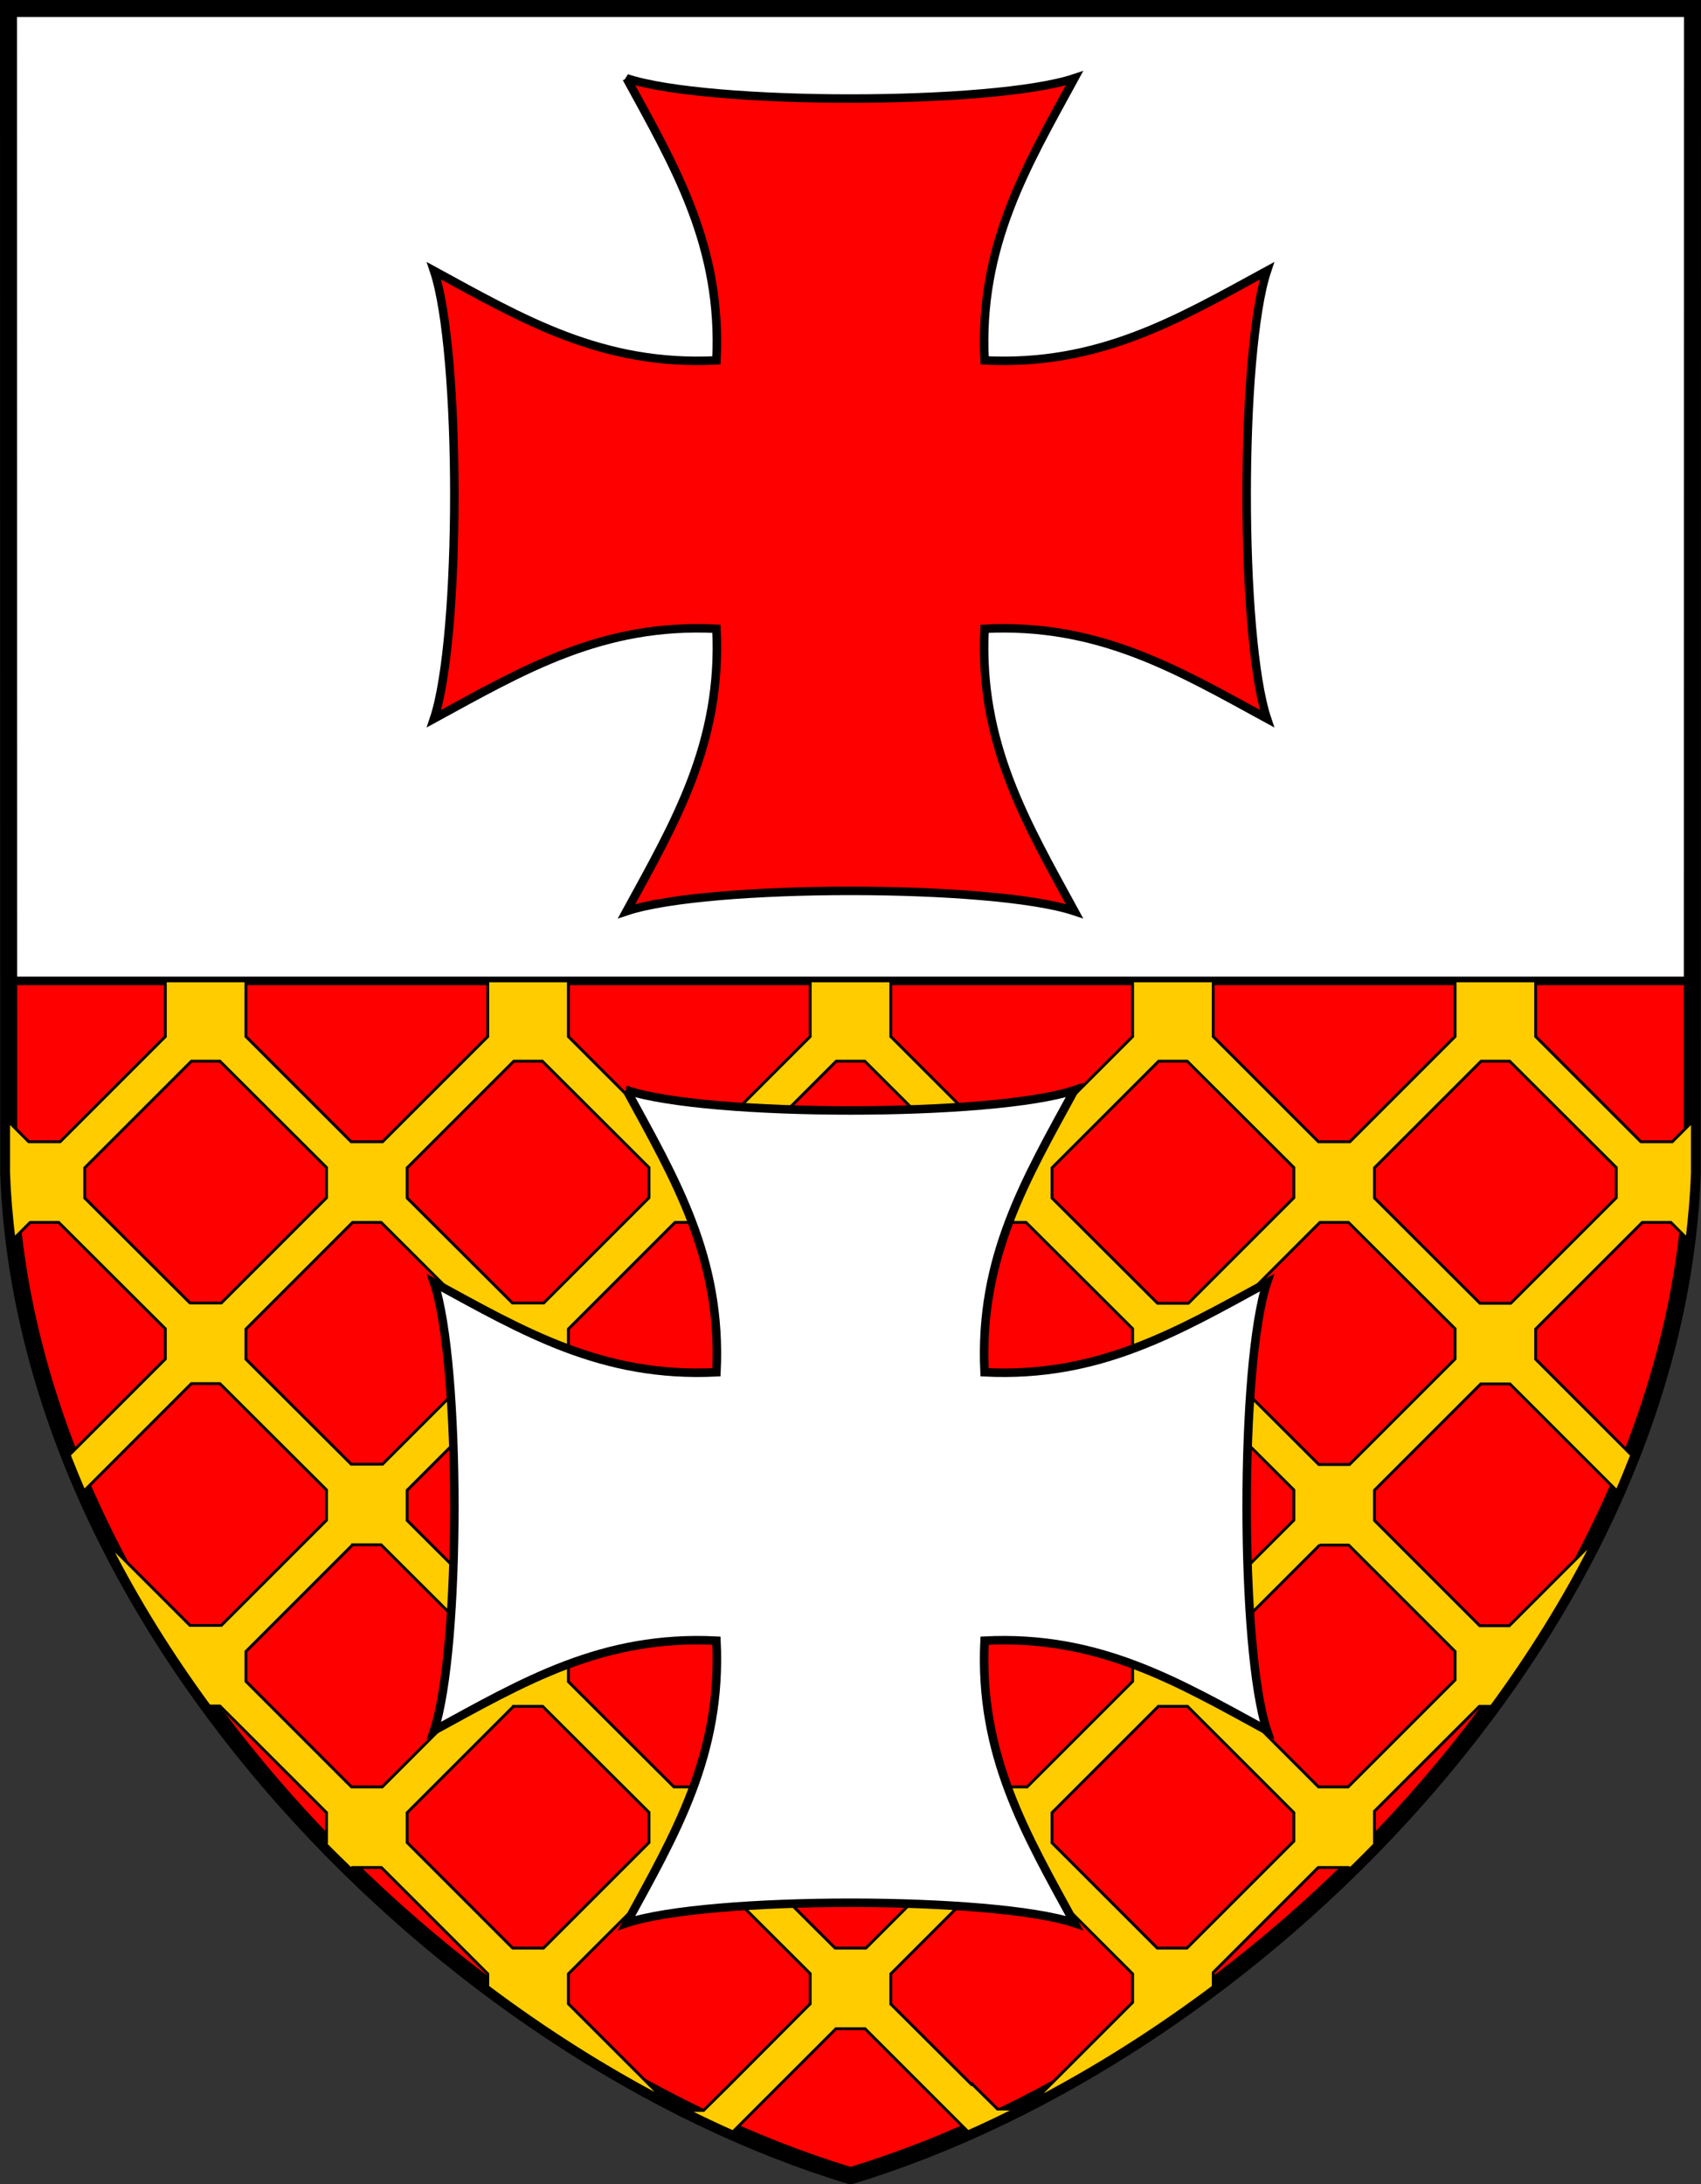 <svg xmlns="http://www.w3.org/2000/svg" viewBox="0 0 750.03 963.15" version="1.0"><rect x="0" y="0" width="750.03" height="963.15" fill="#333333" stroke="none"/><path d="M3.793 3.784v428.74h742.442V3.783l-742.442.01z" fill-rule="evenodd" stroke="#0f0" stroke-width="1" fill="#fff"/><path d="M3.793 432.518v84.532c7.084 201.998 194.842 388.947 371.22 442.306 176.38-53.359 364.145-240.308 371.222-442.306v-84.532H3.793z" fill-rule="evenodd" stroke="#000" stroke-width="3.75" fill="red"/><path d="M746.281 3.75H3.75l.089 513.341c7.083 201.998 194.792 388.947 371.17 442.306 176.38-53.359 364.095-240.308 371.182-442.306l.09-513.341z" stroke="#000" stroke-width="7.5" fill="none"/><path d="M276.286 34.513c21.429 39.3 42.111 74.012 39.613 124.394-50.452 2.538-85.188-18.045-124.523-39.484 11.944 35.771 11.944 161.678 0 197.45 39.335-21.44 74.07-42.142 124.523-39.614 2.498 50.393-18.184 85.228-39.613 124.523 35.781-11.933 161.678-11.933 197.46 0-21.43-39.295-42.112-74.13-39.614-124.523 50.452-2.528 85.189 18.174 124.523 39.613-11.944-35.771-11.944-161.678 0-197.45-39.334 21.44-74.07 42.023-124.523 39.485-2.498-50.383 18.184-85.095 39.613-124.394-35.781 11.94-161.678 11.94-197.46-.001z" fill-rule="evenodd" stroke="#000" stroke-width="3.75" fill="red"/><path d="M72.903 432.518v24.555l-46.402 46.401H12.679l-8.886-8.888v22.464c.342 9.764 1.18 19.449 2.345 29.123l7.158-7.156h12.588l47.02 46.899v13.327l-42.33 42.33c.014.04-.014.09 0 .12 2.156 5.494 4.4 10.998 6.787 16.412v-.985l47.02-47.018h12.588L143.989 657v13.327l-46.403 46.401H83.764l-35.42-35.413c12.513 24.634 27.349 48.332 43.935 70.956h4.69l47.02 47.018v13.208l-.497.498c3.672 3.782 7.474 7.425 11.237 11.107l.617-.617h12.83l46.898 46.89v5.682c24.773 18.603 50.622 35.035 76.888 48.87l-41.345-41.345v-13.208l46.899-46.889h12.83l46.898 46.77v13.327l-35.791 35.91-11.227 11.108h-7.037c6.619 3.285 13.218 6.43 19.866 9.376.04.02.09-.01.13 0l9.376-9.376 36.04-36.03h12.83l45.415 45.406c7.067-3.125 14.074-6.48 21.1-9.993h-8.14l-11.228-11.107-.249.249-35.542-35.424v-13.327l46.899-46.889h12.83l46.898 46.89v12.59l-42.579 42.58c26.684-13.975 52.96-30.597 78.122-49.488v-6.3l46.282-46.272h13.446l.618.617c3.742-3.662 7.464-7.345 11.107-11.107l-.368-.379v-13.944l46.282-46.272h5.305c16.89-23.031 32.009-47.207 44.67-72.32l-36.777 36.778h-13.079l-46.401-46.412V657.12l46.899-46.889h12.83l46.898 46.89v.984c2.39-5.414 4.629-10.918 6.788-16.412l-42.33-42.33v-13.328l47.018-47.018h12.591l7.156 7.156c1.165-9.674 2-19.359 2.34-29.123v-22.464l-8.879 8.888h-13.825l-46.401-46.401v-24.555h-35.543v24.555l-46.4 46.401h-13.826l-46.401-46.401v-24.555h-35.543v24.555l-46.401 46.401h-13.825l-46.401-46.401v-24.555h-35.543v24.555l-46.401 46.401h-13.825l-46.401-46.401v-24.555h-35.543v24.555l-46.401 46.401h-13.825l-46.401-46.401v-24.555H72.903zm11.478 35.414h12.588l47.02 46.899v13.327l-46.403 46.401H83.764L37.36 528.277V514.95l47.02-47.018zm142.17 0h12.59l47.02 46.899v13.327l-46.402 46.401h-13.825l-46.401-46.282V514.95l47.018-47.018zm142.17 0h12.59l47.02 46.899v13.327l-46.531 46.53h-13.576l-46.521-46.41V514.95l47.018-47.018zm142.17 0h12.591L570.5 514.83v13.327l-46.53 46.53h-13.576l-46.521-46.41V514.95l47.018-47.018zm142.17 0h12.591l47.018 46.899v13.327l-46.53 46.53h-13.576l-46.521-46.41V514.95l47.018-47.018zm-497.595 71.085h12.59l47.02 46.899v13.327l-46.402 46.401h-13.825l-46.401-46.282v-13.327l47.018-47.018zm142.17 0h12.59l47.02 46.899v13.327l-46.531 46.53h-13.576l-46.521-46.41v-13.328l47.018-47.018zm142.17 0h12.59l47.02 46.899v13.327l-46.531 46.53h-13.576l-46.521-46.41v-13.328l47.018-47.018zm142.17 0h12.591l47.018 46.899v13.327l-46.53 46.53h-13.576l-46.521-46.41v-13.328l47.018-47.018zm-355.425 71.085h12.59L286.162 657v13.327l-46.532 46.53h-13.576l-46.52-46.41V657.12l47.018-47.018zm142.05.13h12.83l46.9 46.769v13.327l-46.531 46.53h-13.576l-46.521-46.41V657.12l46.899-46.889zm142.17 0h12.83l46.9 46.769v13.327l-46.531 46.53h-13.576l-46.521-46.41V657.12l46.899-46.889zm-355.305 70.955h12.59l47.02 46.899v13.327l-46.532 46.53h-13.576l-46.52-46.53v-13.208l47.018-47.018zm142.05.13h12.83l46.9 46.769v13.327l-46.531 46.53h-13.576l-46.521-46.41v-13.328l46.899-46.889zm142.17 0h12.83l46.9 46.769v13.327l-46.531 46.53h-13.576l-46.521-46.41v-13.328l46.899-46.889zm142.17 0h12.83l46.9 46.888v12.59l-47.148 47.149h-13.079l-46.401-46.412v-13.327l46.899-46.889zM226.433 752.4h12.83l46.898 46.77v13.327l-46.53 46.53h-13.577l-46.52-46.53V799.29l46.899-46.889zm142.17 0h12.83l46.898 46.77v13.327l-46.53 46.53h-13.576l-46.521-46.41V799.29l46.899-46.889zm142.17 0h12.83l46.898 46.89v12.59l-47.147 47.148h-13.079l-46.401-46.412V799.29l46.899-46.889z" stroke="#000" stroke-width="1.25" fill="#fc0"/><path d="M276.286 480.711c21.429 39.295 42.111 74.002 39.613 124.394-50.452 2.538-85.188-18.055-124.523-39.494 11.944 35.782 11.944 161.678 0 197.46 39.335-21.44 74.07-42.151 124.523-39.613 2.498 50.392-18.184 85.218-39.613 124.523 35.781-11.944 161.678-11.944 197.46 0-21.43-39.305-42.112-74.13-39.614-124.523 50.452-2.538 85.189 18.174 124.523 39.613-11.944-35.782-11.944-161.678 0-197.46-39.334 21.44-74.07 42.032-124.523 39.494-2.498-50.392 18.184-85.099 39.613-124.394-35.781 11.934-161.678 11.934-197.46 0z" fill-rule="evenodd" stroke="#000" stroke-width="3.75" fill="#fff"/></svg>